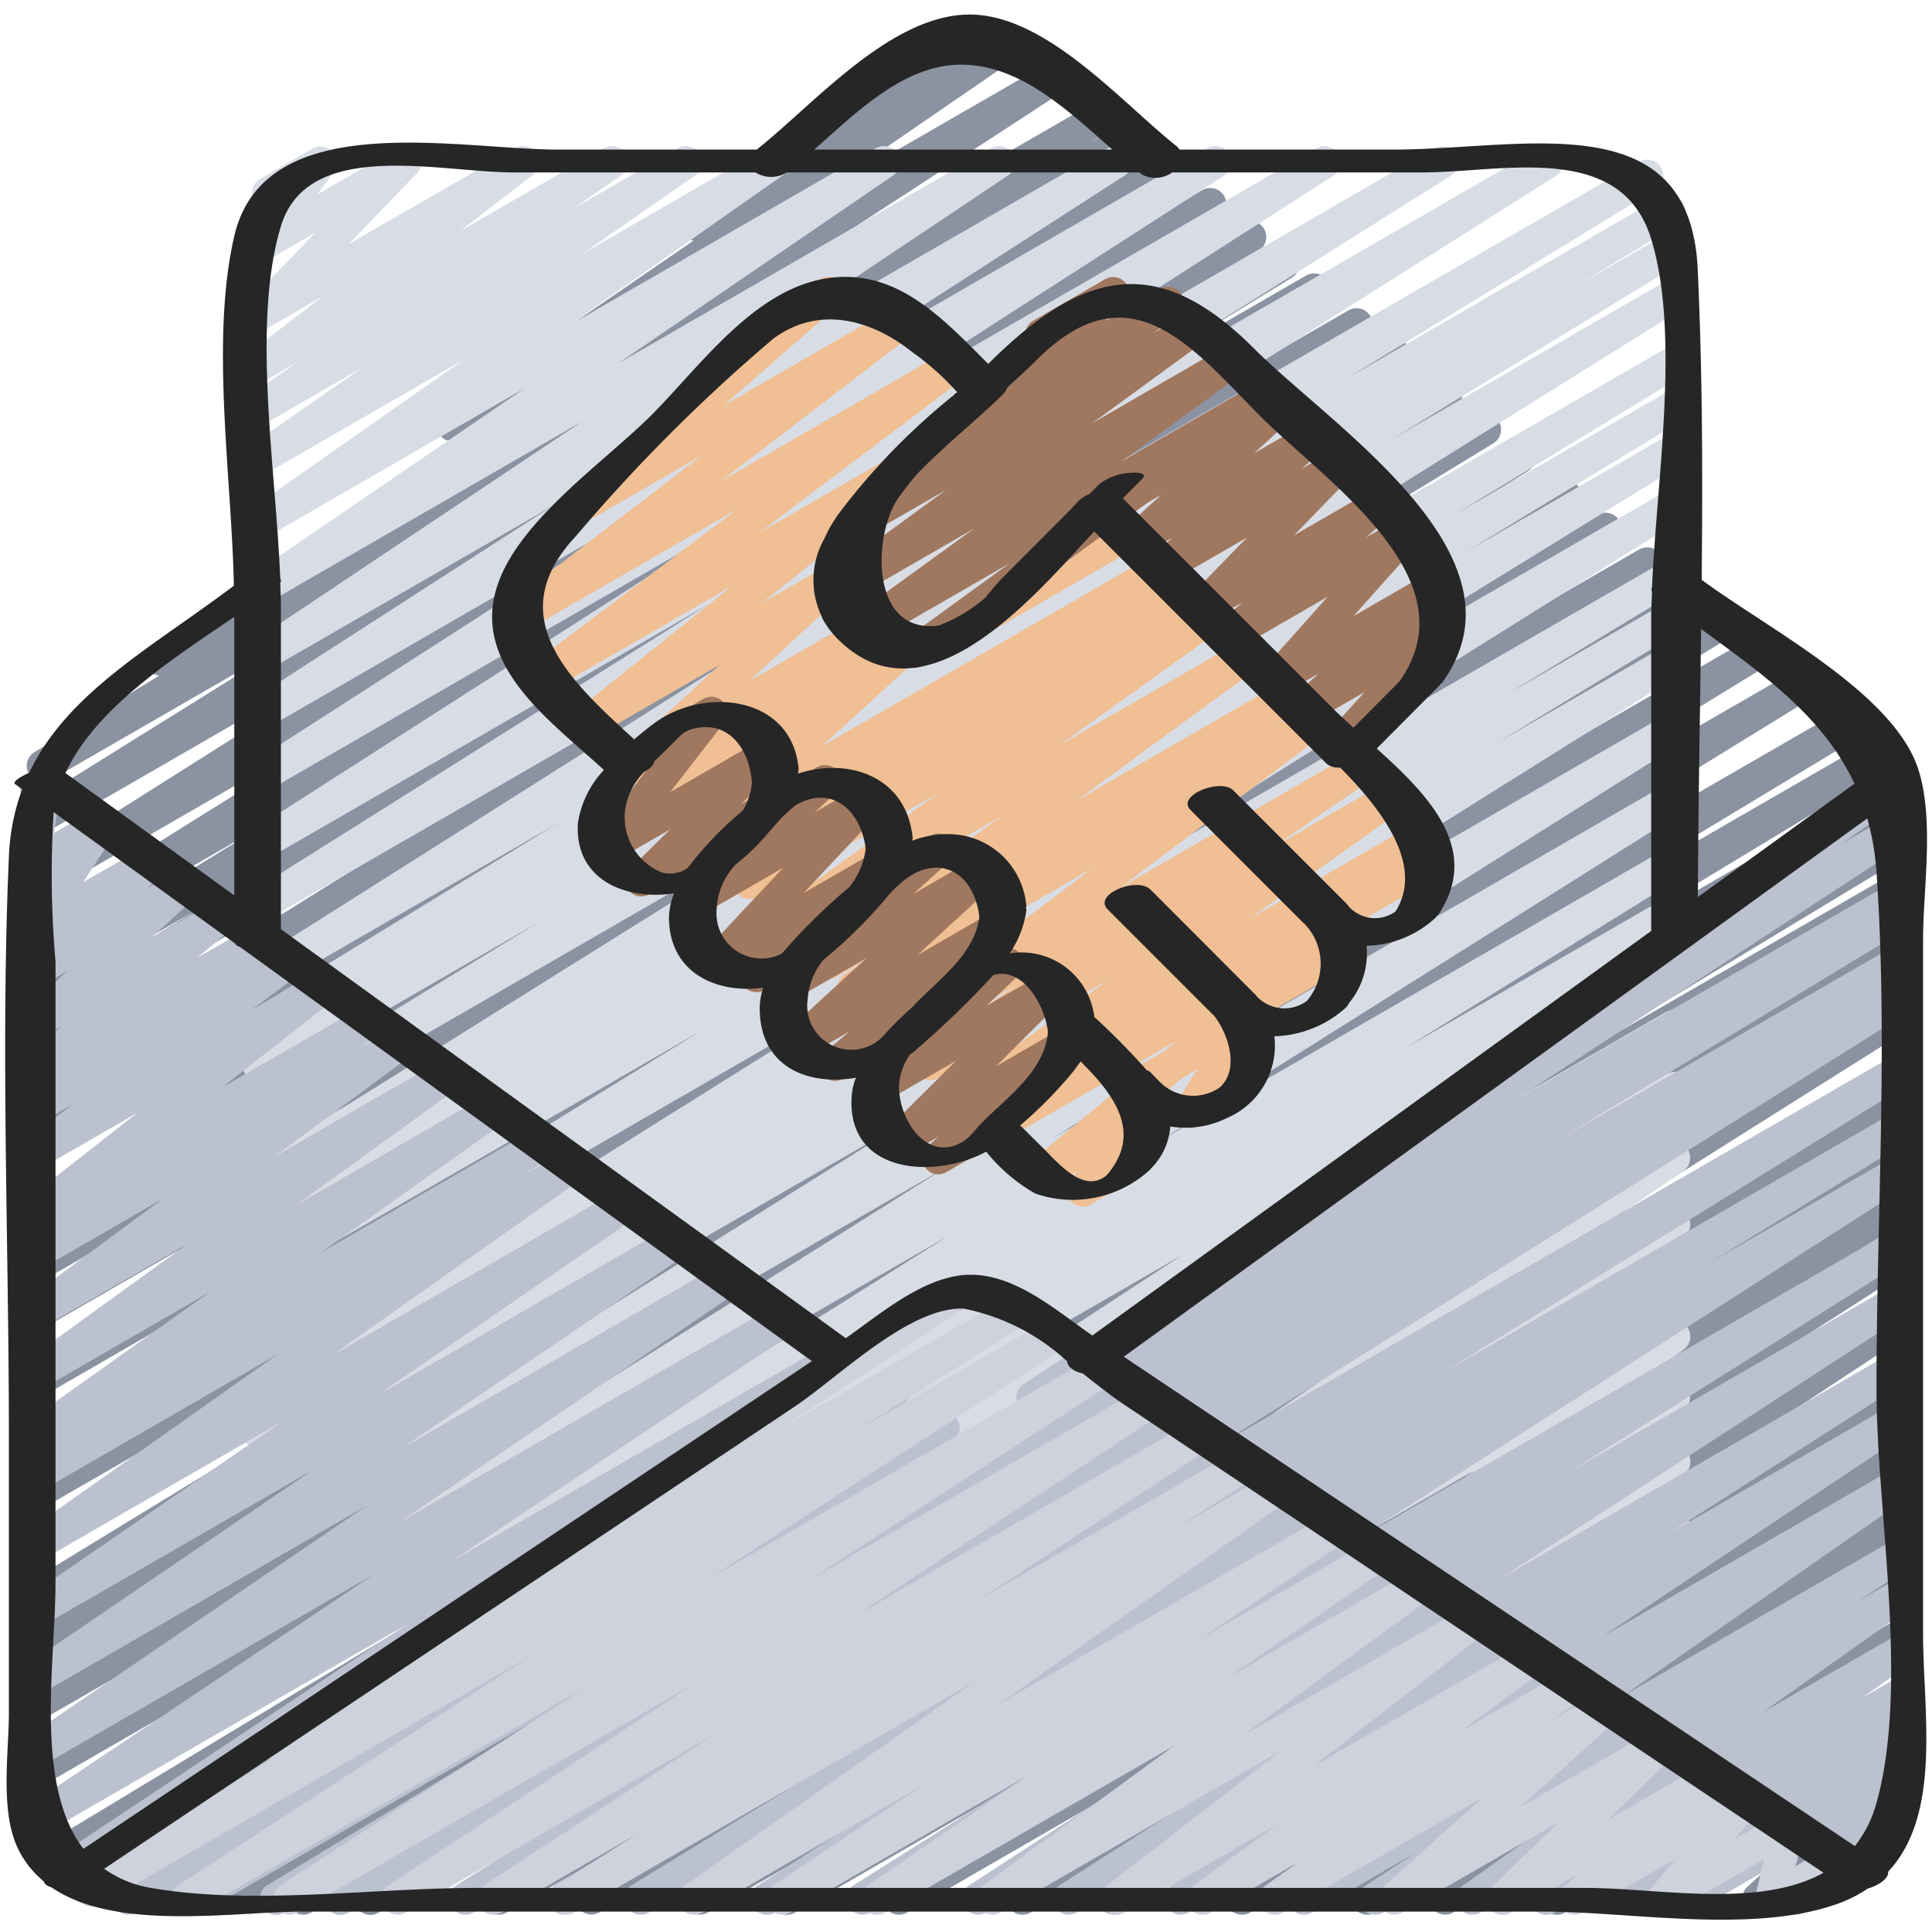 <?xml version="1.0"?>
<svg xmlns="http://www.w3.org/2000/svg" id="Icons" viewBox="0 0 60 60"><defs><style>.cls-1{fill:#8b93a2;}.cls-2{fill:#d8dde5;}.cls-3{fill:#bbc1ce;}.cls-4{fill:#f0bf93;}.cls-5{fill:#ced2dc;}.cls-6{fill:#a0785f;}.cls-7{fill:#262626;}</style></defs><title/><path class="cls-1" d="M11.509,59.471a.5.5,0,0,1-.258-.928l2.319-1.4L9.656,59.4a.5.5,0,0,1-.509-.86l5.646-3.408L7.4,59.4a.5.5,0,0,1-.508-.86L17.5,52.119,4.885,59.4a.5.5,0,0,1-.509-.86L15.87,51.6,2.94,59.062a.5.5,0,0,1-.508-.861l13.555-8.194L1.9,58.143a.5.5,0,0,1-.508-.861l13.93-8.418L1.383,56.909a.5.5,0,0,1-.509-.86l12.548-7.575L1.28,55.483a.5.5,0,0,1-.511-.858L24.9,39.792,1.28,53.426a.5.5,0,0,1-.51-.86l19.32-11.8L1.28,51.621a.5.5,0,0,1-.509-.86L14.153,42.64,1.28,50.071a.5.5,0,0,1-.51-.859l16.056-9.8L1.28,48.39a.5.5,0,0,1-.509-.861L12.835,40.2,1.28,46.869a.5.5,0,0,1-.511-.858L18.612,35.044,1.28,45.05a.5.5,0,0,1-.51-.86l14.51-8.882-14,8.082a.5.5,0,0,1-.514-.858L21.528,29.6,1.28,41.291a.5.5,0,0,1-.51-.859l10.086-6.157L1.28,39.8a.5.5,0,0,1-.511-.859L14.3,30.619,1.28,38.135a.5.5,0,0,1-.516-.856l21-13.262L1.279,35.841a.5.5,0,0,1-.512-.859L12.4,27.809,1.279,34.23a.5.5,0,0,1-.514-.856L15.59,24.129,1.279,32.391a.5.5,0,0,1-.51-.86L6.213,28.2,1.279,31.048a.5.5,0,0,1-.511-.859l7.34-4.516L1.279,29.615a.5.5,0,0,1-.514-.856l12.323-7.7L1.279,27.874a.5.5,0,0,1-.517-.855l14.181-8.967L1.279,25.94a.5.5,0,0,1-.514-.857l8.62-5.367-7.8,4.5a.5.5,0,0,1-.512-.859l3.87-2.374a.5.5,0,0,1-.212-.915L16.9,12.145l-2.6,1.5a.5.5,0,0,1-.532-.845l7.769-5.326a.5.5,0,0,1-.21-.9L26.434,2.86a.5.5,0,0,1,.227-.58l2.8-1.614A.5.5,0,0,1,30,1.5l-.4.29,1.4-.811a.5.5,0,0,1,.532.845L24.994,6.314,32.474,2A.5.5,0,0,1,33,2.848L20.83,10.774,33.977,3.185a.5.5,0,0,1,.511.858l-.671.411,1.022-.589a.5.5,0,0,1,.515.858L26.726,10.1l9.238-5.333a.5.5,0,0,1,.517.855L22.3,14.582,37.344,5.9a.5.5,0,0,1,.514.857L25.527,14.462l13.061-7.54a.5.5,0,0,1,.512.858l-7.329,4.51L39.61,7.764a.5.5,0,0,1,.511.859l-5.443,3.33,5.891-3.4a.5.5,0,0,1,.515.856L26.252,18.658,41.883,9.635a.5.5,0,0,1,.513.858L30.767,17.662l12.265-7.081a.5.5,0,0,1,.517.856L22.559,24.7,44.671,11.929a.5.5,0,0,1,.512.858l-13.537,8.33L45.862,12.91a.5.5,0,0,1,.511.86L36.282,19.929l10.643-6.145a.5.5,0,0,1,.514.858L26.681,27.57,48.423,15.018a.5.5,0,0,1,.511.859L34.405,24.771l15.2-8.777a.5.5,0,0,1,.512.859L32.3,27.808,50.907,17.063a.5.5,0,0,1,.51.86L39.344,25.259,52,17.95a.5.5,0,0,1,.511.86l-16.057,9.8,16.8-9.7a.5.5,0,0,1,.51.861L40.385,27.89l14.022-8.1a.5.5,0,0,1,.511.859L35.593,32.461,55.749,20.824a.5.5,0,0,1,.512.859L32.146,36.508,57.278,22a.5.5,0,0,1,.509.86L45.2,30.455l12.969-7.487a.5.5,0,0,1,.509.86L44.768,32.236,58.635,24.23a.5.5,0,0,1,.509.861L45.587,33.285,58.72,25.7a.5.5,0,0,1,.509.86L47.749,33.5,58.72,27.167a.5.5,0,0,1,.509.86L48.61,34.456l10.11-5.837a.5.5,0,0,1,.509.86l-5.637,3.4,5.128-2.96a.5.5,0,0,1,.508.86l-2.317,1.4,1.809-1.044a.5.5,0,0,1,.516.855L37.665,45.582,58.72,33.426a.5.5,0,0,1,.512.857l-12.4,7.671L58.72,35.088a.5.5,0,0,1,.516.855L44.09,45.479l14.63-8.446a.5.5,0,0,1,.514.858l-9.061,5.642L58.721,38.6a.5.5,0,0,1,.52.853l-13.223,8.49,12.7-7.334a.5.5,0,0,1,.525.851L46.215,50.04l12.506-7.22a.5.5,0,0,1,.52.853l-7.25,4.676,6.73-3.886a.5.5,0,0,1,.534.844L49.115,52.3l9.606-5.545a.5.5,0,0,1,.54.84l-8.052,5.744L58.721,49a.5.5,0,0,1,.53.847L56.8,51.5,58.721,50.4a.5.5,0,0,1,.553.83L54.743,54.7l3.978-2.3a.5.5,0,0,1,.582.807l-3.237,2.879,2.655-1.532a.5.5,0,0,1,.587.8l-.949.864.252-.146a.5.5,0,1,1,.5.865L54.849,59.4a.5.5,0,0,1-.587-.8l.948-.864L52.324,59.4a.5.5,0,0,1-.582-.806l3.237-2.878L48.6,59.4a.5.5,0,0,1-.554-.829L52.572,55.1l-7.45,4.3a.5.5,0,0,1-.53-.846L47.039,56.9l-4.334,2.5a.5.5,0,0,1-.54-.839l8.051-5.745L38.812,59.4a.5.5,0,0,1-.535-.843l10.137-6.992L34.843,59.4a.5.5,0,0,1-.521-.852l7.26-4.682L32,59.4a.5.5,0,0,1-.525-.85L44.5,49.971,28.163,59.4a.5.5,0,0,1-.52-.853l13.215-8.486L24.684,59.4a.5.5,0,0,1-.515-.857L33.233,52.9l-11.26,6.5a.5.5,0,0,1-.517-.855L36.6,49.017,18.6,59.4a.5.5,0,0,1-.512-.857L30.5,50.874,15.726,59.4a.5.5,0,0,1-.517-.855L36.783,44.956,11.759,59.4A.5.5,0,0,1,11.509,59.471Z"/><path class="cls-2" d="M10.06,49.5a.5.5,0,0,1-.267-.923L29.372,36.261,8.28,48.438a.5.5,0,0,1-.515-.857L28.176,34.8,8.28,46.282a.5.5,0,0,1-.509-.86l5.771-3.506L8.28,44.953a.5.5,0,0,1-.509-.86l5.459-3.316L8.28,43.635a.5.5,0,0,1-.515-.857L28,30.108,8.28,41.5a.5.5,0,0,1-.512-.858l14.046-8.653L8.279,39.8a.5.5,0,0,1-.509-.86L14.5,34.846l-6.219,3.59a.5.5,0,0,1-.509-.86L14.788,33.3,8.279,37.062a.5.5,0,0,1-.514-.857L27.423,23.92,8.279,34.973a.5.5,0,0,1-.51-.86L16.8,28.6,8.279,33.52a.5.5,0,0,1-.508-.861l3.186-1.93L8.279,32.274a.5.5,0,0,1-.51-.859l9.6-5.876-9.095,5.25a.5.5,0,0,1-.517-.855L26.924,17.812,8.279,28.575a.5.5,0,0,1-.515-.855l14.25-8.958L8.279,26.69a.5.5,0,0,1-.519-.853l14.989-9.608L8.279,24.582a.5.5,0,0,1-.52-.853l12.229-7.868L8.279,22.621a.5.5,0,0,1-.52-.852L17.182,15.7l-8.9,5.14a.5.5,0,0,1-.527-.849l10.323-6.9-9.8,5.655a.5.5,0,0,1-.532-.846l8.559-5.848L8.279,16.682a.5.5,0,0,1-.537-.842l6.694-4.694L8.279,14.7a.5.5,0,0,1-.535-.843l3.515-2.444-2.98,1.72a.5.5,0,0,1-.536-.843l1.479-1.033-.943.544a.5.5,0,0,1-.555-.828l2.288-1.764-1.733,1a.5.5,0,0,1-.61-.779l2.117-2.2L8.279,8.1a.5.5,0,0,1-.652-.729l.649-.884a.5.5,0,0,1-.2-.93l1.632-.943a.5.5,0,0,1,.652.729l-.512.7L12.339,4.6a.5.5,0,0,1,.61.779l-2.117,2.2L16,4.6a.5.5,0,0,1,.556.828L14.271,7.188,18.758,4.6a.5.5,0,0,1,.536.842L17.816,6.472,21.064,4.6a.5.5,0,0,1,.536.842L18.084,7.885l5.7-3.288a.5.5,0,0,1,.537.841l-6.7,4.7L27.212,4.6a.5.5,0,0,1,.532.845l-8.559,5.85L30.781,4.6a.5.5,0,0,1,.528.848l-10.322,6.9L34.405,4.6a.5.5,0,0,1,.521.852L25.5,11.526,37.5,4.6a.5.5,0,0,1,.521.853L25.8,13.314,40.9,4.6a.5.5,0,0,1,.519.853L26.424,15.061,44.548,4.6a.5.5,0,0,1,.515.855L30.807,14.415,47.813,4.6a.5.5,0,0,1,.518.855L29.168,17.575,50.9,5.027a.5.5,0,0,1,.511.86l-9.6,5.875L51.6,6.112a.5.5,0,0,1,.508.861L48.922,8.9l2.8-1.616a.5.5,0,0,1,.51.86L43.212,13.65l8.51-4.913a.5.5,0,0,1,.514.857L32.583,21.875l19.14-11.05a.5.5,0,0,1,.509.86L45.2,15.967,51.724,12.2a.5.5,0,0,1,.509.86l-6.744,4.1,6.236-3.6a.5.5,0,0,1,.512.858L38.215,23.058l13.512-7.8a.5.5,0,0,1,.515.856L32,28.787,51.728,17.4a.5.5,0,0,1,.509.861l-5.448,3.308,4.94-2.851a.5.5,0,0,1,.509.86l-5.759,3.5,5.25-3.031a.5.5,0,0,1,.516.856L31.821,33.691,51.731,22.2a.5.5,0,0,1,.517.856L32.681,35.36l19.051-11a.5.5,0,0,1,.517.856L36.017,35.432l15.717-9.075a.5.5,0,0,1,.514.858l-8.619,5.342,8.106-4.68a.5.5,0,0,1,.512.858l-3.084,1.9,2.573-1.486A.5.5,0,0,1,52.26,30L37.589,39.6,51.737,31.43a.5.5,0,0,1,.523.851L41.641,39.193l10.1-5.83a.5.5,0,0,1,.53.848L41.734,41.3,51.74,35.526a.5.5,0,0,1,.533.845L43.926,42.1l7.816-4.513a.5.5,0,0,1,.535.844L46.4,42.5l5.344-3.085a.5.5,0,0,1,.538.841l-3.944,2.782,3.408-1.967a.5.5,0,0,1,.556.828l-3.767,2.908,3.212-1.855a.5.5,0,0,1,.585.8l-2.685,2.425,2.1-1.212a.5.5,0,0,1,.652.73l-1.212,1.638.562-.324a.5.5,0,0,1,.725.589l-.214.652a.49.49,0,0,1,.173.177.5.5,0,0,1-.183.682l-.5.289a.5.5,0,0,1-.725-.589l.092-.281-1.51.871a.5.5,0,0,1-.652-.73l1.212-1.637-4.106,2.37a.5.5,0,0,1-.585-.8l2.683-2.425-5.6,3.23a.5.5,0,0,1-.555-.828l3.767-2.907L39.3,49.411a.5.5,0,0,1-.538-.841L42.7,45.79l-6.276,3.623a.5.5,0,0,1-.535-.844L41.768,44.5l-8.523,4.92a.5.5,0,0,1-.533-.845l8.35-5.724L29.679,49.418a.5.5,0,0,1-.53-.848l10.537-7.092-13.76,7.943a.5.5,0,0,1-.523-.852l10.619-6.912L22.571,49.423a.5.5,0,0,1-.523-.851l14.675-9.6L18.611,49.426a.5.5,0,0,1-.511-.859l3.094-1.9-4.787,2.764a.5.5,0,0,1-.513-.858l8.6-5.332L13.772,49.429a.5.5,0,0,1-.516-.856L29.479,38.364,10.31,49.432A.5.5,0,0,1,10.06,49.5Z"/><path class="cls-3" d="M32.062,43.9a.5.5,0,0,1-.274-.918L46.81,33.127a.494.494,0,0,1-.235-.2.5.5,0,0,1,.137-.679l9.571-6.64a.5.5,0,0,1,.25-.414l2.088-1.205a.5.5,0,0,1,.535.844L57.192,26.2l1.528-.882a.5.5,0,0,1,.524.851l-12.19,7.993L58.72,27.428a.5.5,0,0,1,.5.865L32.312,43.828A.5.5,0,0,1,32.062,43.9Z"/><path class="cls-3" d="M10.576,59.471a.5.5,0,0,1-.258-.929l.1-.06-1.6.921a.5.5,0,0,1-.51-.86l10.874-6.595L6.272,59.4a.5.5,0,0,1-.515-.856l.654-.411L4.226,59.4a.5.5,0,0,1-.526-.849l9.991-6.605L2.216,58.568a.5.5,0,0,1-.527-.848l10.932-7.266L1.389,56.939a.5.5,0,0,1-.529-.847l10.792-7.223L1.28,54.856a.5.5,0,0,1-.531-.845l10.622-7.24L1.28,52.6a.5.5,0,0,1-.531-.846l8.96-6.1L1.28,50.517a.5.5,0,0,1-.533-.845L8.86,44.088,1.28,48.464a.5.5,0,0,1-.538-.841l7.883-5.566L1.28,46.3a.5.5,0,0,1-.523-.851l.954-.625-.431.248a.5.5,0,0,1-.54-.84L6.5,40.136,1.28,43.149a.5.5,0,0,1-.543-.837l5.075-3.673L1.28,41.255a.5.5,0,0,1-.547-.835l4.348-3.208-3.8,2.194a.5.5,0,0,1-.535-.843l.715-.5-.18.1a.5.5,0,0,1-.558-.826l3.548-2.781-2.99,1.725a.5.5,0,0,1-.55-.832l1.525-1.151-.975.562a.5.5,0,0,1-.549-.834l.387-.287a.509.509,0,0,1-.5-.208.5.5,0,0,1,.095-.671l1.219-1-.653.376a.5.5,0,0,1-.588-.8l1.4-1.282-.808.466a.5.5,0,0,1-.591-.8l.531-.5A.5.5,0,0,1,.61,28.6l1-1.533-.328.189a.5.5,0,0,1-.745-.505l.275-1.879a.522.522,0,0,1-.122-.141.5.5,0,0,1,.182-.683l.275-.159a.5.5,0,0,1,.746.5l-.217,1.48,1.241-.716a.5.5,0,0,1,.669.705l-1,1.533L4.5,26.3a.5.5,0,0,1,.591.8l-.515.48.946-.545a.5.5,0,0,1,.587.8l-1.4,1.283,2.058-1.187a.5.5,0,0,1,.566.819l-1.218,1,1.764-1.017a.5.5,0,0,1,.549.834l-.181.133.544-.313a.5.5,0,0,1,.551.832L7.819,31.357l2.069-1.193a.5.5,0,0,1,.558.826L6.9,33.771l4.443-2.564a.5.5,0,0,1,.535.844l-.72.5,1.14-.657a.5.5,0,0,1,.547.835L8.5,35.933l5.224-3.016a.5.5,0,0,1,.543.838L9.191,37.428l5.995-3.461a.5.5,0,0,1,.54.84L9.963,38.9l6.705-3.871a.5.5,0,0,1,.523.851l-.949.622,1.374-.793a.5.5,0,0,1,.538.841L10.269,42.12l9.021-5.208a.5.5,0,0,1,.533.845l-8.114,5.584,9.166-5.291a.5.5,0,0,1,.531.846L12.447,45,22.481,39.2a.5.5,0,0,1,.532.846L12.39,47.288l11.836-6.833a.5.5,0,0,1,.528.848l-10.79,7.221,11.919-6.88a.5.5,0,0,1,.526.848L15.472,49.761,27.51,42.812a.5.5,0,0,1,.525.849l-9.981,6.6,10.991-6.346a.5.5,0,0,1,.516.857l-.67.42L58.72,27.969a.5.5,0,0,1,.509.86L48.37,35.416,58.72,29.44a.5.5,0,0,1,.508.862l-.434.261a.5.5,0,0,1,.441.891l-21.5,13.493L58.72,32.83a.5.5,0,0,1,.513.858L44.764,42.661,58.72,34.6a.5.5,0,0,1,.51.859L53.1,39.215l5.616-3.242a.5.5,0,0,1,.52.853L41.979,47.905l16.742-9.666a.5.5,0,0,1,.516.856L48.751,45.707l9.97-5.756a.5.5,0,0,1,.522.852L46.561,49.045l12.16-7.021a.5.5,0,0,1,.519.854l-7.452,4.771,6.933-4a.5.5,0,0,1,.527.849l-9.494,6.336,8.967-5.177a.5.5,0,0,1,.536.843l-8.852,6.169,8.316-4.8a.5.5,0,0,1,.524.851L57.7,49.728l1.017-.586a.5.5,0,0,1,.539.84l-4.5,3.189,3.959-2.285a.5.5,0,0,1,.536.843L57.8,52.745l.919-.53a.5.5,0,0,1,.54.84l-.437.31a.5.5,0,0,1,.452.875l-.7.54.147-.084a.5.5,0,0,1,.634.752l-1.4,1.689.4-.23a.5.5,0,0,1,.5.865L56.025,59.4a.5.5,0,0,1-.634-.752l1.4-1.687L52.568,59.4a.5.5,0,0,1-.555-.829l.7-.541L50.342,59.4a.5.5,0,0,1-.54-.839l.329-.235L48.27,59.4a.5.5,0,0,1-.537-.842l1.456-1.018L45.967,59.4a.5.5,0,0,1-.539-.84l4.494-3.186L42.947,59.4a.5.5,0,0,1-.524-.85l1.545-1.013L40.739,59.4a.5.5,0,0,1-.536-.842l8.85-6.168L36.907,59.4a.5.5,0,0,1-.527-.848l9.494-6.336L33.43,59.4a.5.5,0,0,1-.52-.853l7.448-4.77L30.619,59.4a.5.5,0,0,1-.522-.851l12.686-8.245L27.027,59.4a.5.5,0,0,1-.516-.855L37,51.933,24.062,59.4a.5.5,0,0,1-.521-.853L40.794,47.477,20.137,59.4a.5.5,0,0,1-.511-.859l6.136-3.758-8,4.617a.5.5,0,0,1-.514-.857l14.467-8.972L14.693,59.4a.5.5,0,0,1-.515-.856L35.685,45.052,10.826,59.4A.5.5,0,0,1,10.576,59.471Z"/><path class="cls-4" d="M36.944,35.034a.5.5,0,0,1-.359-.152.5.5,0,0,1-.064-.612l.666-1.068-1.681.971a.5.5,0,1,1-.5-.865l3.42-1.975a.5.5,0,0,1,.674.7l-.674,1.078a.5.5,0,0,1,.436.9l-1.668.962A.5.5,0,0,1,36.944,35.034Z"/><path class="cls-4" d="M38.6,31.835a.5.5,0,0,1-.25-.933l3.077-1.776a.5.5,0,0,1,.5.865l-3.077,1.777A.51.51,0,0,1,38.6,31.835Z"/><path class="cls-4" d="M41.418,29.011a.5.5,0,0,1-.25-.933l3.091-1.785a.5.5,0,0,1,.5.865l-3.091,1.785A.5.5,0,0,1,41.418,29.011Z"/><path class="cls-4" d="M30.733,19.563a.5.5,0,0,1-.336-.87l2.519-2.284a.5.5,0,0,1,.247-.487l.849-.49a.5.5,0,0,1,.586.8l-.061.055.211-.121a.5.5,0,1,1,.5.865L30.983,19.5A.489.489,0,0,1,30.733,19.563Z"/><path class="cls-4" d="M33.632,37.471a.5.5,0,0,1-.39-.814l.226-.279-.876.505a.5.5,0,0,1-.569-.819l4.539-3.751-5.434,3.136a.5.5,0,0,1-.53-.846l1.743-1.18-2.054,1.185a.5.5,0,0,1-.54-.839l4.706-3.36-5.305,3.063a.5.5,0,0,1-.534-.845l3.048-2.1-3.461,2a.5.5,0,0,1-.551-.832l6.311-4.752-7.193,4.153a.5.5,0,0,1-.528-.849l.737-.491-.983.566a.5.5,0,0,1-.546-.836l5.623-4.123-6.364,3.674a.5.5,0,0,1-.542-.839l4.964-3.566-5.6,3.23a.5.5,0,0,1-.527-.848l.694-.463-.938.541a.5.5,0,0,1-.527-.85l.092-.06-.3.174a.5.5,0,0,1-.587-.8l2.836-2.587L20.7,25.027a.5.5,0,0,1-.555-.828l.46-.355-.691.4a.5.5,0,0,1-.59-.8l3.017-2.792-3.855,2.225a.5.5,0,0,1-.562-.822l4.825-3.87-5.686,3.282a.5.5,0,0,1-.552-.832l6.4-4.834L16.3,19.614a.5.5,0,0,1-.555-.829l6.058-4.649-3.281,1.893a.5.5,0,0,1-.579-.809l5.16-4.507a.584.584,0,0,1-.053-.077.5.5,0,0,1,.182-.683l2.226-1.284a.5.5,0,0,1,.579.81L22.466,12.6l5.439-3.14a.5.5,0,0,1,.555.829L22.4,14.938l7.034-4.061a.5.5,0,0,1,.552.832l-6.406,4.836,4.337-2.5a.5.5,0,0,1,.562.822l-4.824,3.87L25.7,17.555a.5.5,0,0,1,.59.8l-3.017,2.793,3.295-1.9a.5.5,0,0,1,.556.828l-.461.357,1.1-.638a.5.5,0,0,1,.586.8L25.521,23.18l10.3-5.944a.5.5,0,0,1,.527.85l-.092.06.3-.173a.5.5,0,0,1,.527.848l-.688.459.931-.537a.5.5,0,0,1,.542.839L32.9,23.148l5.6-3.23a.5.5,0,0,1,.546.836L33.42,24.878,39.784,21.2a.5.5,0,0,1,.528.849l-.737.491.983-.566a.5.5,0,0,1,.55.832L34.8,27.561l7.19-4.152a.5.5,0,0,1,.534.845l-3.047,2.1,3.46-2a.5.5,0,0,1,.541.84l-4.706,3.359,5.219-3.013a.5.5,0,0,1,.53.847L41.546,28.4a.5.5,0,0,1,.249.881l-5.956,4.924a.589.589,0,0,1,.077.073.5.5,0,0,1,.01.639l-.5.624a.5.5,0,0,1,.1.911l-1.644.949A.49.49,0,0,1,33.632,37.471Z"/><path class="cls-5" d="M5.8,59.471a.5.5,0,0,1-.273-.919L16.54,51.393,3.1,59.149a.5.5,0,0,1-.516-.856l5.869-3.679a.5.5,0,0,1-.389-.9L25.279,42.492a.5.5,0,0,1,.249-.469l4.14-2.39a.5.5,0,0,1,.523.851L24.12,44.441l7.23-4.173a.5.5,0,0,1,.515.856L26.485,44.5l6-3.466a.5.5,0,0,1,.523.852L22,49.039l12.057-6.961a.5.5,0,0,1,.522.852l-9.465,6.154,10.421-6.017a.5.5,0,0,1,.526.85l-9.466,6.247,10.492-6.058a.5.5,0,0,1,.524.851L30.4,49.682l8.063-4.655a.5.5,0,0,1,.519.854l-2.5,1.6L39.51,45.73a.5.5,0,0,1,.538.842l-9.062,6.372L41.35,46.962a.5.5,0,0,1,.528.849l-4.7,3.143,5.442-3.141a.5.5,0,0,1,.533.844L38.146,52.09l5.833-3.367a.5.5,0,0,1,.545.836l-5.952,4.355,7.068-4.08a.5.5,0,0,1,.556.828l-5.421,4.2,6.648-3.838a.5.5,0,0,1,.544.837L45.305,53.8l3.363-1.942a.5.5,0,0,1,.541.839l-1.005.72,1.5-.865a.5.5,0,0,1,.584.8l-3.1,2.784L51.416,53.7a.5.5,0,0,1,.6.792l-2.088,2.024,3.058-1.766a.5.5,0,0,1,.579.81l-.468.408.918-.53a.5.5,0,0,1,.633.754l-.776.923,1.422-.82a.5.5,0,0,1,.736.549l-.265,1.112,1.08-.623a.5.5,0,0,1,.5.865l-2.087,1.2a.5.5,0,0,1-.736-.548l.265-1.113L51.908,59.4a.5.5,0,0,1-.633-.754l.776-.922L49.146,59.4a.5.5,0,0,1-.58-.809l.468-.408L46.925,59.4a.5.5,0,0,1-.6-.792l2.088-2.023L43.537,59.4a.5.5,0,0,1-.584-.8l3.1-2.782L39.84,59.4a.5.5,0,0,1-.541-.839l1.009-.722L37.6,59.4a.5.5,0,0,1-.544-.837l2.658-1.934-4.8,2.771a.5.5,0,0,1-.557-.828l5.423-4.2L31.064,59.4a.5.5,0,0,1-.544-.836l5.951-4.354L27.479,59.4a.5.5,0,0,1-.534-.844l5-3.432L24.542,59.4a.5.5,0,0,1-.528-.848l4.7-3.145L21.8,59.4a.5.5,0,0,1-.538-.841l9.061-6.373L17.826,59.4a.5.5,0,0,1-.519-.853l2.5-1.6L15.56,59.4a.5.5,0,0,1-.525-.85l7.209-4.724L12.589,59.4a.5.5,0,0,1-.526-.849l9.467-6.248L9.237,59.4a.5.5,0,0,1-.522-.851L18.182,52.4,6.045,59.4A.5.5,0,0,1,5.8,59.471Z"/><path class="cls-6" d="M29.143,36.471a.5.5,0,0,1-.332-.874l.328-.291-1.021.589a.5.5,0,0,1-.6-.788l2.171-2.163L27.48,34.218a.5.5,0,0,1-.594-.8l2.049-1.945a.487.487,0,0,1-.1-.124.5.5,0,0,1,.183-.682l2-1.158a.5.5,0,0,1,.595.8l-.984.934L32.5,30.167a.5.5,0,0,1,.6.787l-2.17,2.161,1.98-1.142a.5.5,0,0,1,.582.806L31.48,34.565l.026.04a.5.5,0,0,1-.183.683L29.393,36.4A.493.493,0,0,1,29.143,36.471Z"/><path class="cls-6" d="M25.927,33.568a.5.5,0,0,1-.323-.882l.767-.645L25.05,32.8a.5.5,0,0,1-.588-.8l2.451-2.249-2.2,1.268a.5.5,0,0,1-.584-.8l2.684-2.409a.565.565,0,0,1-.038-.057.5.5,0,0,1,.183-.683l1.949-1.125a.5.5,0,0,1,.584.8L28.366,27.76l1.987-1.147a.5.5,0,0,1,.587.8l-2.45,2.249,2.3-1.327a.5.5,0,0,1,.572.815L29.283,30.9a.479.479,0,0,1,.136.153.5.5,0,0,1-.183.682L26.177,33.5A.491.491,0,0,1,25.927,33.568Z"/><path class="cls-6" d="M23.492,30.813a.5.5,0,0,1-.328-.877l.044-.038-.68.392a.5.5,0,0,1-.614-.774l2.407-2.566-2.466,1.424a.5.5,0,0,1-.587-.8l2.024-1.858a.578.578,0,0,1-.057-.08.5.5,0,0,1,.183-.683l1.953-1.128a.5.5,0,0,1,.588.8l-.662.607,1.456-.839a.5.5,0,0,1,.614.774l-2.408,2.565,2.255-1.3a.5.5,0,0,1,.578.81l-1.934,1.679.013.02a.5.5,0,0,1-.184.684l-1.945,1.122A.5.5,0,0,1,23.492,30.813Z"/><path class="cls-6" d="M19.922,27.84a.5.5,0,0,1-.352-.856l1.238-1.225-1.694.977A.5.5,0,0,1,18.469,26L20.2,23.764a.509.509,0,0,1-.5-.245.5.5,0,0,1,.183-.683l1.96-1.132a.5.5,0,0,1,.645.738L20.814,24.6l2.845-1.643a.5.5,0,0,1,.6.788l-1.239,1.227.411-.237a.5.5,0,0,1,.5.866l-3.761,2.17A.49.49,0,0,1,19.922,27.84Z"/><path class="cls-6" d="M41.589,23.608a.5.5,0,0,1-.37-.836l1.158-1.278-1.643.948a.5.5,0,0,1-.585-.8l.8-.723-1.107.639a.5.5,0,0,1-.623-.766l2.014-2.261-2.8,1.619a.5.5,0,0,1-.578-.809l.728-.634-1.015.585a.5.5,0,0,1-.608-.781l1.766-1.817-2.385,1.376a.5.5,0,0,1-.577-.811l.656-.567-.927.536a.5.5,0,0,1-.653-.137.5.5,0,0,1,.065-.665l1.162-1.063-1.549.894a.5.5,0,1,1-.5-.865l5.507-3.18a.5.5,0,0,1,.587.8l-1.161,1.063,1.546-.892a.5.5,0,0,1,.577.811l-.657.567.925-.534a.5.5,0,0,1,.608.782l-1.764,1.816,2.38-1.374a.5.5,0,0,1,.578.81l-.729.634,1.012-.584a.5.5,0,0,1,.623.766L42.03,19.137l2.5-1.445a.5.5,0,0,1,.585.8l-.8.723.323-.186a.5.5,0,0,1,.62.769l-1.923,2.121a.517.517,0,0,1,.1.12.5.5,0,0,1-.183.683l-1.412.815A.489.489,0,0,1,41.589,23.608Z"/><path class="cls-6" d="M28.416,20.741a.5.5,0,0,1-.294-.9l3.232-2.347L27.007,20a.5.5,0,0,1-.544-.837l3.786-2.747-3.936,2.272a.5.5,0,0,1-.544-.837l3.614-2.638-2.6,1.5a.5.5,0,0,1-.538-.841l2.809-1.982a.492.492,0,0,1-.185-.161.5.5,0,0,1,.094-.671l2.942-2.415v0a.5.5,0,0,1,.183-.683l2.232-1.289a.5.5,0,0,1,.568.819l-.582.478,1.722-.994a.5.5,0,0,1,.538.841l-.764.54,1.179-.681a.5.5,0,0,1,.545.837l-3.614,2.637,4.149-2.4a.5.5,0,0,1,.543.837l-3.787,2.748,4.329-2.5a.5.5,0,0,1,.544.837l-8.276,6.008a.5.5,0,0,1-.238.542l-2.511,1.45A.491.491,0,0,1,28.416,20.741Z"/><path class="cls-7" d="M59.411,23.483c-1.056-2.2-4.612-4.031-6.564-5.477.033-3.222.026-6.443-.123-9.645-.239-5.176-5.4-3.716-9.444-3.716H36.631a.478.478,0,0,0-.075-.093c-1.733-1.37-4.1-4.145-6.5-4.1C27.621.5,25.281,3.234,23.515,4.633l-.011.012H17.313C14.2,4.645,8.21,3.3,7.276,7.332c-.749,3.232-.081,7.462-.013,10.857C4.765,20.078,2.1,21.488.906,24c-.3.13-.524.289-.44.35l.222.161a6.815,6.815,0,0,0-.412,2.095c-.259,5.971,0,12.013,0,17.99v8.588c0,1.256-.284,3.048.283,4.228a3.009,3.009,0,0,0,.8,1.015c.021.084.11.148.24.186,2.01,1.383,5.674.754,7.772.754H47.954c2.723,0,6.553.717,9.2-.274a4.151,4.151,0,0,0,.851-.442c.344-.1.656-.313.632-.522,1.677-1.79,1.086-4.982,1.086-7.384V29.125C59.724,27.532,60.147,25.015,59.411,23.483Zm-1.82.855-4.861,3.52c.011-2.767.063-5.544.1-8.322C54.842,21,56.643,22.3,57.591,24.338ZM29.96,2.01c1.773.058,3.206,1.419,4.584,2.635H25.288C26.69,3.4,28.163,1.951,29.96,2.01ZM8.724,7.026c.835-2.75,4.918-1.671,7.229-1.671h7.508a.919.919,0,0,0,.972,0H35.381l.063.053a.885.885,0,0,0,.958-.053h7.784c2.461,0,6.151-.989,7.09,2.059.915,2.97.169,7.49.029,10.837a.116.116,0,0,0,0,.123c-.011.279-.025.567-.025.828v9.709L33.924,41.475c-1.115-.769-2.4-1.916-3.828-1.886-1.379.028-2.733,1.2-3.829,1.97L8.724,28.857V18.813c0-.227-.013-.479-.021-.72a.1.1,0,0,0,0-.125C8.572,14.6,7.809,10.044,8.724,7.026ZM7.276,19.157v8.651l-5.243-3.8C2.97,21.992,5.33,20.482,7.276,19.157ZM7.3,29.3a.19.19,0,0,0,.141.1L25.214,42.271l-8.135,5.445q-7.244,4.849-14.488,9.7c-1.539-2-.867-5.849-.867-8.246V29.855a31.223,31.223,0,0,1-.058-4.634ZM49.263,58.631H14.78c-3.19,0-6.936.548-10.091,0a3.455,3.455,0,0,1-1.453-.595l12.29-8.227,9.163-6.133c1.363-.913,3.567-3.113,5.249-3.034a6.655,6.655,0,0,1,3.2,1.632c.02.186.229.328.489.38.457.36.885.7,1.251.945l9.064,6.067,12.688,8.493C54.632,59.284,51.46,58.631,49.263,58.631Zm9.013-2.64a3.768,3.768,0,0,1-.671,1.341L43.044,47.584,34.9,42.134,57.99,25.416a8.2,8.2,0,0,1,.286,1.662c.367,5.3,0,10.757,0,16.07C58.276,46.925,59.3,52.329,58.276,55.991Z"/><path class="cls-7" d="M18.754,23.913a3.078,3.078,0,0,0-.806,1.646c-.113,1.792,1.518,2.408,2.987,2.185a2.123,2.123,0,0,0-.16.737c0,1.749,1.5,2.389,2.926,2.193a2.113,2.113,0,0,0-.107.634c0,1.857,1.529,2.415,2.987,2.162a2.035,2.035,0,0,0-.128.534c-.2,2.428,2.524,2.649,4.175,1.762a5.3,5.3,0,0,0,1.522,1.3A3.548,3.548,0,0,0,35.7,36.34a.3.3,0,0,0,.044-.052s.012-.009.016-.014a2.045,2.045,0,0,0,.584-1.291,2.882,2.882,0,0,0,1.764-.264,2.445,2.445,0,0,0,1.468-2.537,3.442,3.442,0,0,0,2.174-.848.466.466,0,0,0,.147-.187,2.415,2.415,0,0,0,.543-1.775,3.274,3.274,0,0,0,2.14-.868.493.493,0,0,0,.042-.058.466.466,0,0,0,.051-.047c1.345-2.023-.313-3.71-1.917-5.152q.969-.975,1.94-1.949c.019-.019.019-.031.034-.049a.445.445,0,0,0,.06-.051c2.842-3.937-3.376-7.905-5.862-10.391-3.026-3.026-5.357-2.378-8.238.495l0,0c-1.414-1.418-2.87-3.01-5.047-2.653-2.259.371-3.906,2.736-5.419,4.249-1.428,1.428-4.062,3.225-4.76,5.233C14.583,20.665,17.124,22.4,18.754,23.913ZM20.568,27.1a1.845,1.845,0,0,1-1.14-2.04A2.151,2.151,0,0,1,20,23.976c.179-.1.31-.214.318-.332.157-.153.317-.3.467-.452.354-.35.456-.545.967-.6,1-.117,1.532.8,1.6,1.706a2.043,2.043,0,0,1-.285.876,10.908,10.908,0,0,0-1.712,1.784A.971.971,0,0,1,20.568,27.1Zm1.692,1.1a2.118,2.118,0,0,1,.594-1.358,6.928,6.928,0,0,0,1.055-1.037l.062-.06A4.5,4.5,0,0,1,24.717,25c1.163-.657,2.032.223,2.168,1.359a2.409,2.409,0,0,1-.506,1.189,18.089,18.089,0,0,0-2.1,2.07A1.4,1.4,0,0,1,22.26,28.2Zm5.069,4.071a1.369,1.369,0,0,1-2.246-1.239,2.114,2.114,0,0,1,.492-1.223,15.125,15.125,0,0,0,2.055-2.051c.111-.115.224-.229.342-.332,1.111-.972,2.273-.387,2.442,1.045-.132,1.107-1.159,1.874-1.911,2.626-.052.052-.106.112-.158.168a11.623,11.623,0,0,0-.932.926C27.384,32.217,27.359,32.249,27.329,32.272ZM29.9,35.458c-1.221.73-2.158-.974-1.95-1.992a2.078,2.078,0,0,1,.291-.694,3.07,3.07,0,0,0,.26-.216,28.784,28.784,0,0,0,2.352-2.276c.938-.25,1.577.935,1.689,1.734a1.258,1.258,0,0,1-.01.162c-.17,1.129-1.253,1.908-2.02,2.672-.082.081-.174.19-.27.3l-.006.006-.008.011A1.6,1.6,0,0,1,29.9,35.458Zm2.468.172c-.224-.222-.447-.445-.672-.666-.006-.006-.012,0-.018-.01a13.194,13.194,0,0,0,1.409-1.391,5.466,5.466,0,0,0,.47-.6c1.025,1.012,1.947,2.208.82,3.528C33.666,37.1,32.865,36.122,32.37,35.63Zm6.789-22.688c1.989,1.99,6.585,5.029,4.3,8.226L42.033,22.6c-.217-.2-.425-.388-.612-.574q-3.274-3.276-6.551-6.551l.592-.592c.221-.221-.2-.209-.332-.2a1.748,1.748,0,0,0-.972.336l-.326.325a1.045,1.045,0,0,0-.314.192c-.089.089-.191.2-.3.319L31.1,17.979c-.133.132-.318.366-.517.6a4.919,4.919,0,0,1-1.424.846c-2.155.29-2.036-2.8-1.29-3.914a8.671,8.671,0,0,1,.629-.808c.9-.924,1.949-1.756,2.649-2.458a.544.544,0,0,0,.137-.213c.319-.288.632-.574.92-.862C35.128,8.253,37.067,10.85,39.159,12.942ZM17.882,16.654A52.749,52.749,0,0,1,24,10.532c1.388-1.049,3.022-.636,4.315.391a8.4,8.4,0,0,1,1.41,1.256l-.023.021a.243.243,0,0,0-.082.072A20.61,20.61,0,0,0,26.012,16c-.02.029-.038.059-.057.089-.067.1-.135.208-.193.312s-.111.217-.161.327a2.618,2.618,0,0,0-.069,2.445l0,.017,0,.005a2.82,2.82,0,0,0,.465.63c2.5,2.54,5.561-.664,7.565-2.868l.42-.452,4.634,4.633c.02.021.05.047.072.068l2.509,2.509a.577.577,0,0,0,.423.122c1.422,1.428,2.579,3.091,1.722,4.466a1.084,1.084,0,0,1-1.5-.209s0-.008-.007-.013L38.305,24.55c-.4-.4-1.779.157-1.337.6L40.5,28.684s.012,0,.016.009a1.779,1.779,0,0,1,.069,2.393,1.177,1.177,0,0,1-1.565-.153c-.007-.008-.005-.016-.013-.024L35.732,27.63c-.418-.418-1.794.15-1.334.61l3.278,3.278.014.008c.441.542.833,1.682.185,2.248a1.446,1.446,0,0,1-1.765-.091c-.136-.12-.259-.26-.388-.388a.345.345,0,0,0-.107-.058,22.5,22.5,0,0,0-1.63-1.656,2.278,2.278,0,0,0-2.631-1.972,3.1,3.1,0,0,0,.523-1.351c0-.024-.012-.038-.014-.06s.013-.034.011-.052a2.429,2.429,0,0,0-2.62-2.233,2.914,2.914,0,0,0-.915.194c0-.011-.006-.018-.007-.028s.014-.034.012-.053c-.189-1.931-2.019-2.514-3.563-2,.005-.041.02-.082.023-.122-.179-2.282-2.895-2.606-4.471-1.454-.195.143-.415.319-.638.512C17.768,21.191,15.509,19.191,17.882,16.654Z"/></svg>
